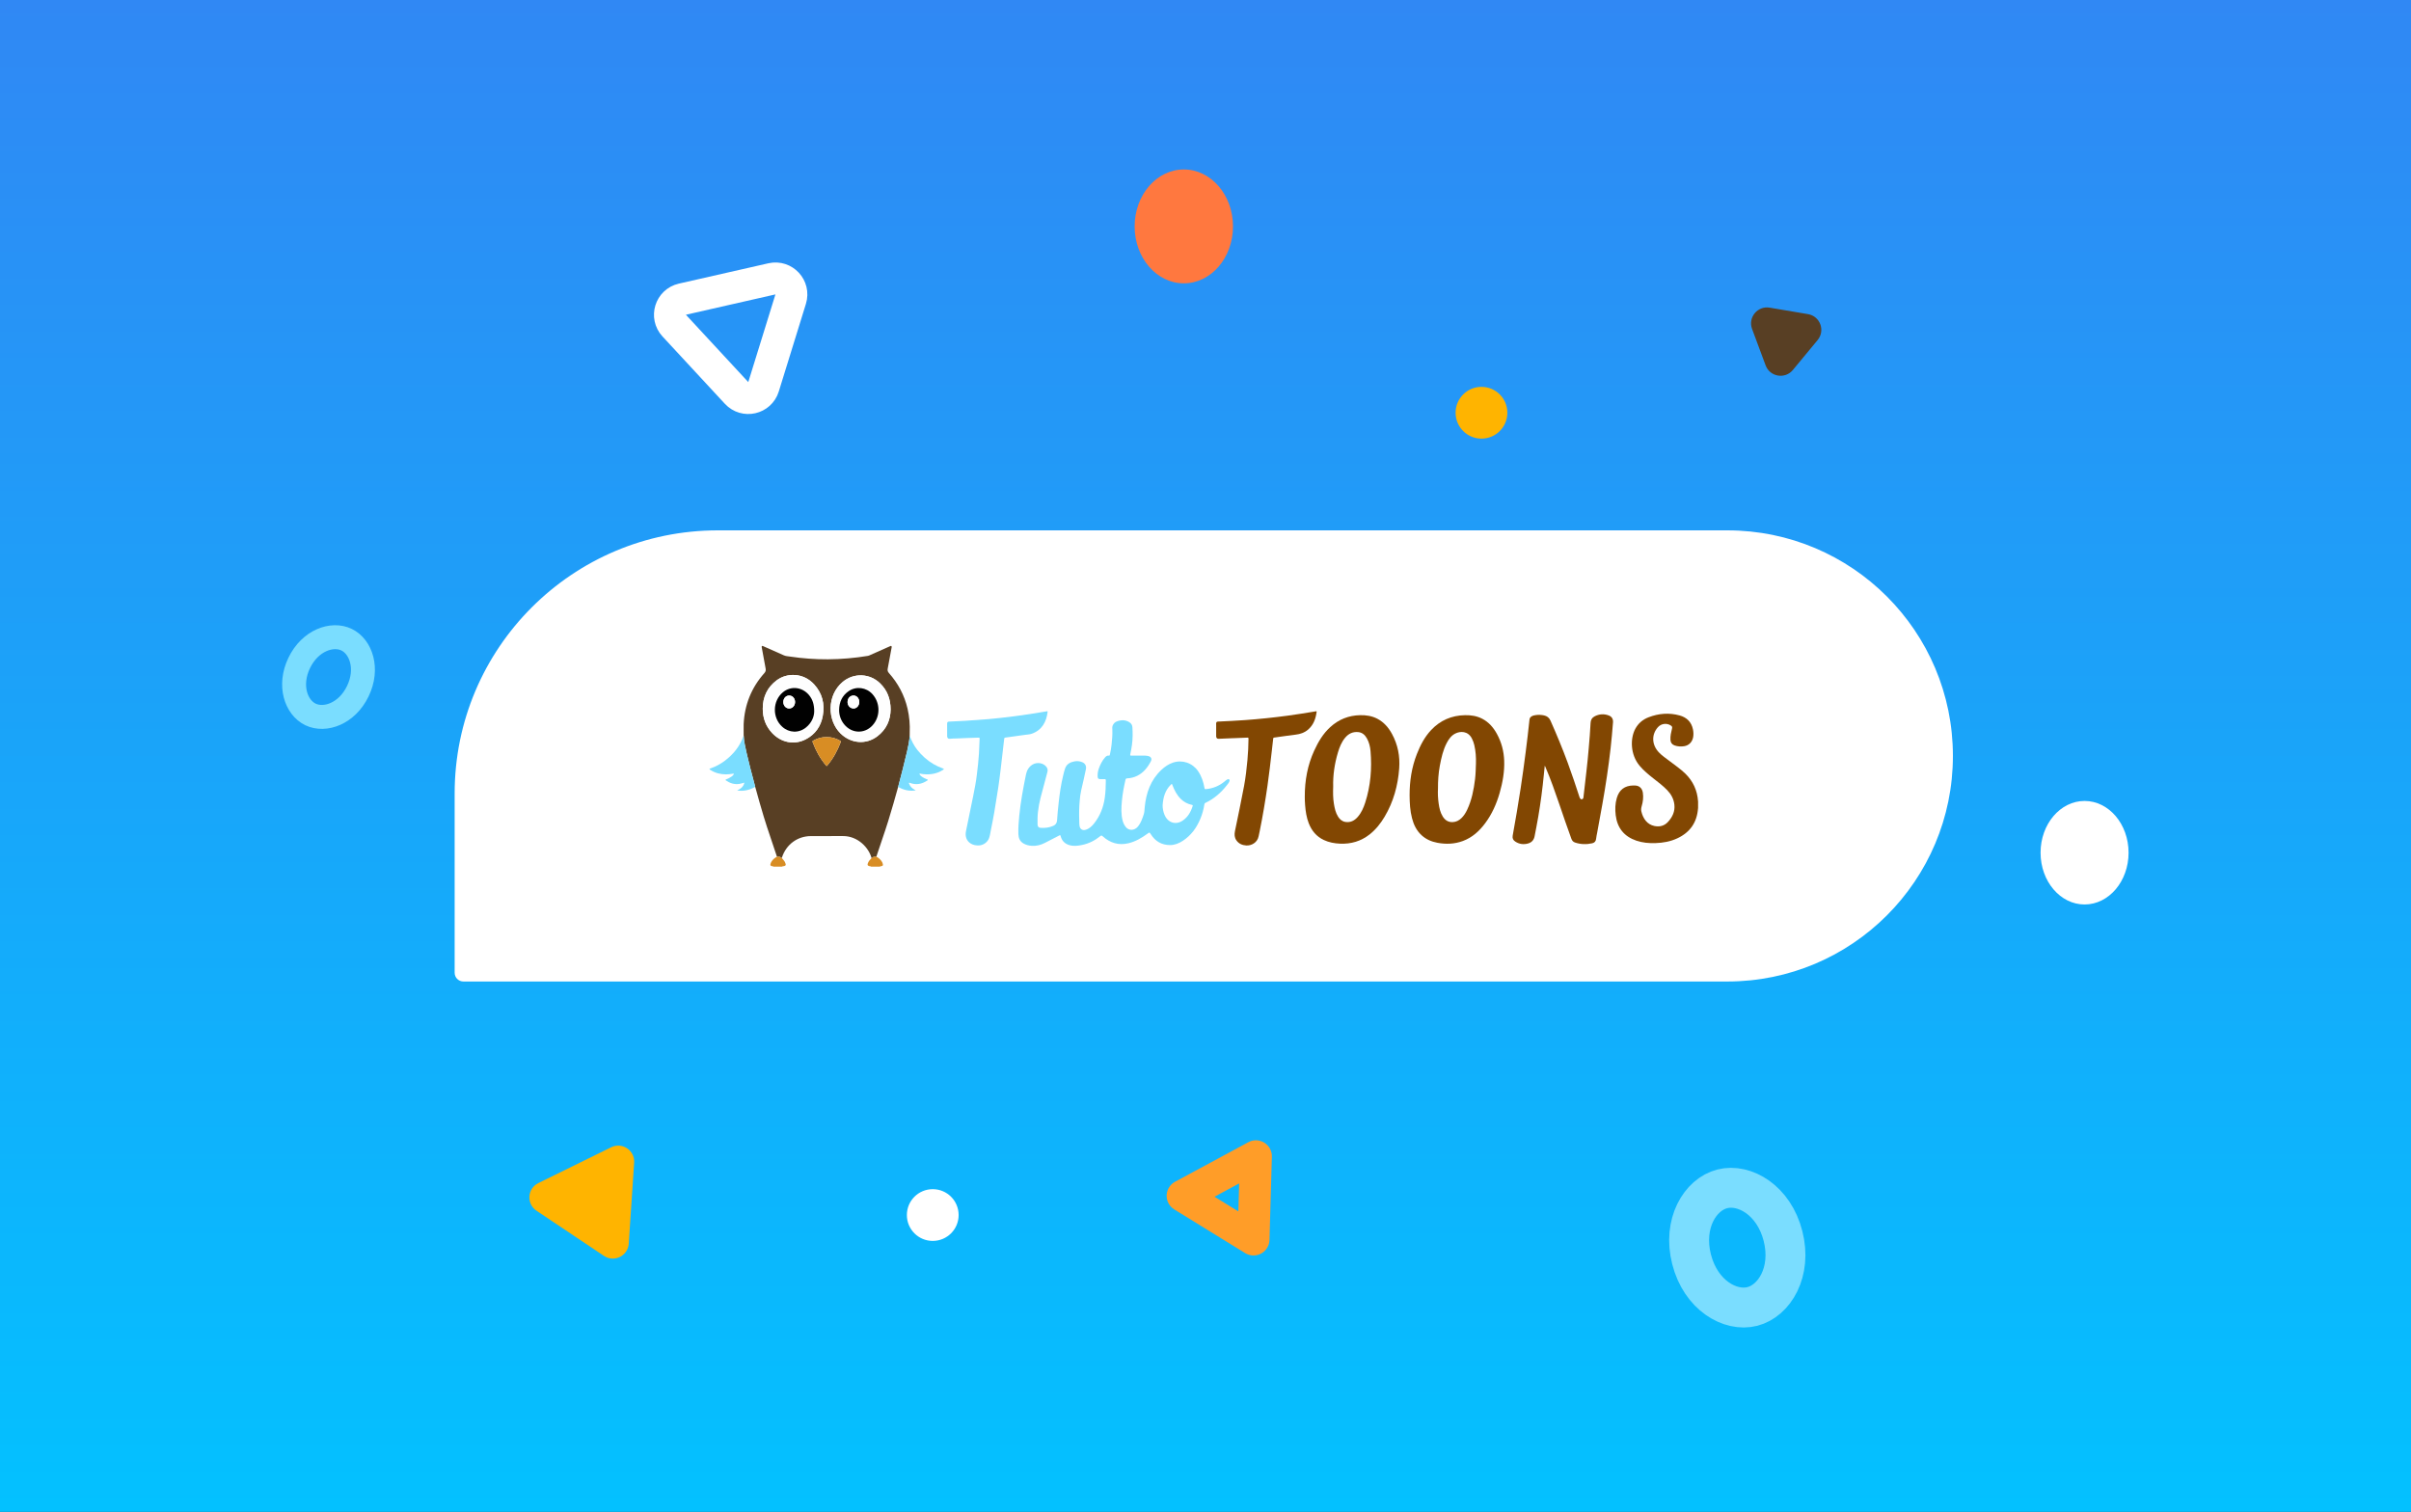<?xml version="1.0" encoding="UTF-8"?>
<svg xmlns="http://www.w3.org/2000/svg" width="700" height="439" viewBox="0 0 700 439" fill="none">
  <rect x="0" y="0" width="700" height="439" fill="#333333" stroke="none"/>
  <rect width="700" height="439" fill="url(#paint0_linear_802_1020)"></rect>
  <path d="M132 230.4C132 188.205 166.205 154 208.4 154H501.5C537.675 154 567 183.325 567 219.5V219.5C567 255.675 537.675 285 501.5 285H134.547C133.14 285 132 283.86 132 282.453V230.4Z" fill="white"></path>
  <path d="M252.885 251.638C252.732 251.503 252.533 251.539 252.357 251.488C251.927 251.364 251.807 251.178 251.945 250.742C252.146 250.101 252.589 249.626 253.045 249.167C253.443 248.79 253.884 248.555 254.448 248.742C255.025 249.067 255.534 249.473 255.923 250.021C256.116 250.282 256.251 250.583 256.317 250.902C256.392 251.289 256.331 251.381 255.953 251.495C255.789 251.546 255.596 251.495 255.46 251.641L252.885 251.638Z" fill="#D88D24"></path>
  <path d="M226.981 249.13C227.186 249.376 227.394 249.618 227.594 249.868C227.702 249.994 227.797 250.132 227.876 250.28C228.363 251.28 228.119 251.428 227.282 251.56C227.21 251.572 227.111 251.533 227.067 251.638H224.563C224.412 251.504 224.212 251.544 224.038 251.488C223.759 251.398 223.599 251.27 223.689 250.916C223.931 249.959 224.588 249.37 225.362 248.872C225.434 248.828 225.505 248.788 225.572 248.745C225.915 248.664 226.252 248.627 226.564 248.852C226.701 248.95 226.844 249.041 226.981 249.13Z" fill="#D88D24"></path>
  <path d="M493.062 234.727L492.996 234.683C492.996 234.01 492.996 233.336 492.996 232.662L493.059 232.622L493.062 234.727Z" fill="#D88D24"></path>
  <path d="M226.981 249.129C226.842 249.037 226.7 248.949 226.565 248.852C226.253 248.626 225.916 248.663 225.573 248.745C224.326 244.873 222.926 241.054 221.751 237.158C220.912 234.379 220.12 231.587 219.354 228.786C219.325 228.682 219.293 228.579 219.261 228.475C219.161 228.078 219.064 227.681 218.959 227.286C218.208 224.468 217.449 221.654 216.803 218.81C216.414 217.095 216.003 215.382 215.911 213.615C215.945 212.503 215.861 211.391 215.911 210.279C216.172 204.596 218.182 199.644 221.94 195.424C222.285 195.036 222.392 194.652 222.294 194.139C221.9 192.077 221.535 190.008 221.156 187.941C221.133 187.815 221.12 187.703 221.223 187.608C221.351 187.489 221.47 187.579 221.586 187.631C223.581 188.513 225.575 189.397 227.57 190.282C228.16 190.545 228.798 190.561 229.418 190.654C233.05 191.196 236.717 191.459 240.388 191.441C244.284 191.413 248.173 191.078 252.018 190.44C252.304 190.393 252.553 190.24 252.814 190.125C254.69 189.297 256.564 188.466 258.438 187.633C258.552 187.582 258.669 187.488 258.801 187.606C258.919 187.711 258.904 187.839 258.879 187.973C258.498 190.039 258.127 192.107 257.73 194.168C257.637 194.653 257.73 195.027 258.058 195.394C260.73 198.398 262.585 201.848 263.5 205.8C264.021 208.076 264.229 210.413 264.119 212.747C264.106 213.037 264.114 213.328 264.113 213.619C264.023 215.192 263.689 216.722 263.341 218.25C262.561 221.681 261.647 225.077 260.765 228.481C259.839 231.835 258.884 235.181 257.851 238.504C256.797 241.894 255.584 245.229 254.485 248.607C254.47 248.653 254.461 248.7 254.449 248.747C253.885 248.56 253.448 248.795 253.046 249.171C252.278 246.208 249.1 242.723 244.709 242.766C241.6 242.796 238.491 242.752 235.382 242.776C231.484 242.807 228.245 245.234 227.024 248.997L226.981 249.129ZM221.457 205.762C221.45 208.481 222.315 210.85 224.17 212.833C226.792 215.631 230.588 216.408 233.941 214.673C236.682 213.255 238.344 210.907 238.887 207.831C239.495 204.396 238.75 201.312 236.358 198.707C233.242 195.314 228.513 195.291 225.508 197.536C222.793 199.566 221.469 202.341 221.457 205.762V205.762ZM258.577 206.017C258.571 202.947 257.612 200.493 255.585 198.483C254.146 197.042 252.229 196.196 250.21 196.111C248.19 196.025 246.211 196.705 244.658 198.02C240.026 201.919 240.168 209.197 244.051 212.992C247.047 215.916 251.403 216.316 254.727 213.804C257.337 211.823 258.551 209.094 258.577 206.014V206.017ZM239.996 214.034C238.62 213.986 237.328 214.378 236.107 215.063C235.892 215.182 235.864 215.297 235.946 215.518C236.871 218 238.13 220.281 239.847 222.294C239.991 222.466 240.038 222.458 240.18 222.294C241.897 220.28 243.141 217.988 244.08 215.513C244.167 215.282 244.116 215.185 243.908 215.07C242.699 214.389 241.42 213.991 239.996 214.034V214.034Z" fill="#583F24"></path>
  <path d="M330.742 219.411C331.431 219.451 332.279 219.338 333.12 219.476C333.261 219.498 333.4 219.532 333.535 219.577C334.229 219.809 334.49 220.367 334.149 221.03C333.231 222.809 332.037 224.334 330.214 225.253C329.293 225.713 328.287 225.972 327.261 226.013C326.954 226.028 326.831 226.146 326.764 226.444C326.299 228.467 325.913 230.505 325.726 232.572C325.55 234.52 325.44 236.48 325.975 238.404C326.146 239.023 326.434 239.601 326.824 240.106C327.722 241.283 329.384 241.228 330.401 239.985C331.244 238.956 331.651 237.72 332.065 236.482C332.291 235.805 332.28 235.107 332.351 234.411C332.748 230.233 334.08 226.476 337.196 223.546C338.174 222.627 339.265 221.878 340.544 221.446C341.851 220.999 343.266 220.994 344.577 221.431C345.888 221.869 347.024 222.726 347.816 223.873C348.857 225.366 349.4 227.055 349.71 228.831C349.758 229.109 349.853 229.164 350.097 229.142C352.134 228.959 353.952 228.228 355.54 226.917C355.799 226.704 356.036 226.462 356.345 226.319C356.523 226.238 356.709 226.174 356.876 226.334C357.044 226.495 357.024 226.672 356.948 226.869C356.779 227.321 356.461 227.669 356.174 228.038C354.487 230.203 352.463 231.951 349.986 233.126C349.762 233.232 349.7 233.385 349.668 233.592C349.452 235.026 349.06 236.427 348.501 237.761C347.417 240.388 345.8 242.586 343.421 244.147C342.277 244.9 341.022 245.4 339.634 245.383C337.246 245.357 335.413 244.283 334.131 242.248C333.743 241.633 333.761 241.637 333.156 242.077C331.472 243.302 329.704 244.354 327.659 244.847C324.784 245.542 322.293 244.775 320.126 242.812C319.871 242.582 319.731 242.556 319.457 242.781C317.903 244.052 316.158 244.939 314.194 245.345C312.978 245.597 311.754 245.759 310.522 245.41C309.196 245.033 308.333 244.189 307.958 242.841C307.846 242.438 307.848 242.437 307.474 242.631C306.105 243.338 304.735 244.046 303.365 244.753C302.175 245.365 300.916 245.69 299.573 245.603C298.715 245.547 297.879 245.35 297.122 244.901C296.104 244.296 295.708 243.338 295.673 242.199C295.618 240.421 295.75 238.651 295.925 236.884C296.323 232.845 297.069 228.864 297.878 224.892C298.125 223.679 298.705 222.659 299.793 222.002C301.125 221.199 303.027 221.545 303.855 222.738C304.148 223.16 304.246 223.61 304.113 224.113C303.447 226.618 302.776 229.122 302.118 231.629C301.768 232.983 301.515 234.36 301.36 235.751C301.217 236.969 301.217 238.185 301.238 239.406C301.249 239.987 301.518 240.331 302.085 240.374C303.373 240.471 304.631 240.329 305.822 239.792C306.508 239.484 306.855 238.97 306.905 238.161C307.011 236.464 307.187 234.772 307.369 233.08C307.655 230.428 308.039 227.793 308.672 225.201C308.846 224.486 309.006 223.762 309.258 223.075C309.709 221.845 310.725 221.319 311.915 221.088C312.679 220.932 313.471 221.007 314.193 221.306C315.084 221.676 315.466 222.415 315.276 223.373C314.873 225.408 314.375 227.421 313.917 229.444C313.698 230.457 313.551 231.485 313.475 232.52C313.315 234.363 313.271 236.214 313.341 238.062C313.367 238.687 313.329 239.319 313.452 239.939C313.614 240.764 314.299 241.181 315.109 240.972C316.199 240.691 316.969 239.954 317.643 239.115C319.384 236.928 320.372 234.406 320.762 231.633C320.998 229.955 321.048 228.266 321.06 226.575C321.06 226.288 320.958 226.227 320.702 226.238C320.298 226.255 319.892 226.243 319.486 226.242C318.898 226.242 318.699 226.049 318.681 225.443C318.65 224.668 318.767 223.895 319.027 223.166C319.456 221.977 320.01 220.86 320.852 219.91C321.139 219.584 321.471 219.337 321.939 219.407C322.179 219.443 322.209 219.266 322.246 219.1C322.468 218.124 322.632 217.136 322.74 216.14C322.887 214.735 323.012 213.326 322.954 211.911C322.937 211.5 322.883 211.094 323.043 210.699C323.274 210.117 323.687 209.691 324.251 209.479C325.499 209.014 326.742 208.971 327.916 209.723C328.45 210.067 328.74 210.546 328.785 211.216C328.838 212.015 328.846 212.809 328.843 213.607C328.835 215.438 328.544 217.235 328.161 219.018C328.094 219.332 328.152 219.421 328.468 219.412C329.18 219.397 329.884 219.411 330.742 219.411ZM337.552 233.845C337.552 234.78 337.735 235.706 338.091 236.568C339.029 238.894 341.354 239.652 343.385 238.271C344.892 237.248 345.746 235.757 346.275 234.036C346.346 233.807 346.244 233.745 346.041 233.706C344.843 233.465 343.738 232.88 342.858 232.02C341.682 230.878 340.969 229.457 340.391 227.95C340.239 227.551 340.241 227.552 339.931 227.856C338.262 229.494 337.696 231.583 337.552 233.845Z" fill="#7ADDFF"></path>
  <path d="M448.491 222.399C448.407 223.226 448.319 224.052 448.239 224.88C447.843 228.983 447.309 233.067 446.614 237.129C446.287 239.034 445.922 240.931 445.55 242.828C445.34 243.898 444.719 244.609 443.69 244.909C442.362 245.295 441.094 245.132 439.928 244.359C439.318 243.955 439.046 243.422 439.19 242.633C440.016 238.106 440.779 233.569 441.48 229.021C442.023 225.523 442.489 222.014 442.945 218.503C443.358 215.315 443.732 212.123 444.067 208.927C444.108 208.528 444.321 208.231 444.655 208.023C445.039 207.784 445.467 207.688 445.908 207.634C446.701 207.528 447.507 207.561 448.289 207.73C449.148 207.924 449.772 208.372 450.157 209.237C451.957 213.289 453.657 217.382 455.19 221.545C456.403 224.836 457.509 228.165 458.6 231.502C458.787 232.074 459.184 232.266 459.544 231.954C459.597 231.906 459.641 231.848 459.672 231.783C459.703 231.718 459.721 231.647 459.724 231.575C460.016 229.028 460.308 226.483 460.601 223.938C460.861 221.681 461.086 219.42 461.276 217.155C461.48 214.746 461.69 212.337 461.803 209.923C461.844 209.036 462.205 208.409 462.947 208.02C464.282 207.319 465.683 207.211 467.097 207.753C467.99 208.096 468.385 208.811 468.313 209.749C468.122 212.256 467.896 214.764 467.619 217.26C467.322 219.938 466.956 222.608 466.569 225.275C465.766 230.81 464.719 236.302 463.714 241.801C463.606 242.395 463.461 242.986 463.403 243.585C463.332 244.312 462.922 244.72 462.279 244.863C460.597 245.239 458.917 245.197 457.275 244.64C456.762 244.467 456.43 244.1 456.235 243.572C455.004 240.237 453.874 236.867 452.721 233.503C451.467 229.843 450.191 226.189 448.657 222.636L448.558 222.409L448.491 222.399Z" fill="#824702"></path>
  <path d="M409.258 230.934C409.25 226.809 409.861 222.794 411.372 218.947C412.369 216.41 413.611 214.005 415.491 212.002C418.167 209.15 421.461 207.74 425.333 207.667C427.101 207.634 428.798 207.885 430.385 208.722C432.262 209.709 433.585 211.244 434.598 213.087C435.928 215.506 436.619 218.107 436.721 220.871C436.839 224.069 436.281 227.178 435.407 230.232C434.498 233.411 433.173 236.392 431.194 239.049C429.486 241.34 427.437 243.192 424.74 244.196C422.33 245.092 419.858 245.188 417.348 244.722C415.631 244.402 414.065 243.74 412.751 242.541C411.282 241.204 410.451 239.489 409.958 237.581C409.393 235.404 409.271 233.175 409.258 230.934ZM417.496 228.934C417.421 230.39 417.486 231.851 417.692 233.294C417.883 234.627 418.163 235.937 418.888 237.096C419.563 238.174 420.5 238.777 421.801 238.713C422.793 238.664 423.608 238.235 424.31 237.556C425.026 236.862 425.548 236.029 425.972 235.127C427.3 232.312 427.888 229.299 428.262 226.23C428.443 224.728 428.469 223.217 428.519 221.708C428.578 219.911 428.453 218.134 428.051 216.38C427.895 215.697 427.653 215.037 427.331 214.417C426.205 212.237 423.993 212.237 422.485 213.019C421.344 213.614 420.625 214.622 420.043 215.734C418.967 217.785 418.476 220.027 418.045 222.283C417.614 224.539 417.483 226.834 417.496 228.934Z" fill="#824702"></path>
  <path d="M378.825 231.36C378.815 226.537 379.652 222.149 381.55 217.987C382.719 215.426 384.131 213.032 386.23 211.121C388.699 208.872 391.59 207.733 394.905 207.665C396.647 207.629 398.323 207.883 399.888 208.699C401.786 209.693 403.128 211.243 404.146 213.113C405.843 216.227 406.496 219.575 406.238 223.104C405.873 228.103 404.57 232.823 402.01 237.141C400.848 239.103 399.453 240.869 397.658 242.284C395.133 244.275 392.255 245.109 389.082 244.976C387.437 244.904 385.843 244.617 384.342 243.907C382.224 242.904 380.826 241.232 379.977 239.052C379.322 237.371 379.064 235.607 378.922 233.819C378.85 232.919 378.817 232.013 378.825 231.36ZM387.07 228.38C387.005 230.169 387.014 231.774 387.276 233.368C387.49 234.696 387.776 236.004 388.507 237.157C389.008 237.949 389.685 238.523 390.634 238.669C392.088 238.891 393.234 238.302 394.181 237.229C395.254 236.015 395.887 234.557 396.376 233.036C397.941 228.177 398.343 223.183 397.917 218.113C397.809 216.825 397.504 215.562 396.866 214.415C396.293 213.393 395.506 212.678 394.298 212.574C392.735 212.439 391.491 213.057 390.507 214.258C389.481 215.509 388.898 216.985 388.442 218.518C387.466 221.79 386.983 225.136 387.07 228.379V228.38Z" fill="#824702"></path>
  <path d="M493.003 232.661C493.003 233.335 493.003 234.009 493.003 234.682C492.707 238.815 490.671 241.71 486.972 243.431C484.969 244.363 482.846 244.739 480.663 244.811C478.771 244.875 476.901 244.721 475.093 244.103C471.594 242.906 469.564 240.469 469.1 236.734C468.89 235.039 468.934 233.35 469.418 231.704C470.117 229.327 471.715 228.126 474.163 228.081C474.52 228.075 474.878 228.066 475.231 228.147C476.199 228.37 476.817 229.092 476.981 230.198C477.179 231.526 477.017 232.826 476.639 234.101C476.492 234.598 476.425 235.095 476.543 235.6C477.029 237.708 478.251 239.405 480.313 239.837C481.839 240.158 483.201 239.826 484.27 238.664C485.558 237.264 486.352 235.633 486.131 233.643C485.946 231.99 485.186 230.613 484.059 229.443C482.823 228.159 481.401 227.094 480.006 226C478.59 224.889 477.205 223.747 476.038 222.356C473.308 219.103 473.285 214.429 474.781 211.636C475.644 210.028 476.97 208.921 478.631 208.28C481.578 207.142 484.614 206.899 487.67 207.747C489.716 208.316 491.1 209.637 491.534 211.827C491.681 212.526 491.703 213.247 491.6 213.955C491.372 215.408 490.398 216.451 488.966 216.676C488.032 216.822 487.09 216.774 486.18 216.447C485.433 216.179 485.047 215.647 484.994 214.848C484.922 213.732 485.181 212.664 485.438 211.595C485.556 211.106 485.489 210.921 485.08 210.651C484.502 210.28 483.814 210.126 483.135 210.216C482.457 210.306 481.83 210.634 481.365 211.143C479.44 213.282 479.541 216.25 481.623 218.459C482.534 219.427 483.645 220.145 484.686 220.95C486.249 222.158 487.894 223.255 489.319 224.644C491.561 226.841 492.789 229.514 493.003 232.661Z" fill="#824702"></path>
  <path d="M358.136 214.338C356.697 214.399 355.258 214.458 353.819 214.523C353.368 214.543 353.104 214.287 353.097 213.786C353.092 212.745 353.097 211.705 353.097 210.665C353.097 210.471 353.082 210.277 353.091 210.083C353.11 209.682 353.251 209.542 353.639 209.524C356.28 209.401 358.92 209.286 361.558 209.088C365.633 208.787 369.696 208.366 373.747 207.823C376.508 207.449 379.259 207.01 382.007 206.55C382.141 206.527 382.298 206.437 382.263 206.708C381.998 208.717 381.343 210.529 379.759 211.877C378.718 212.761 377.51 213.164 376.169 213.319C374.076 213.561 371.993 213.894 369.904 214.177C369.689 214.207 369.672 214.331 369.654 214.494C369.523 215.657 369.391 216.822 369.258 217.988C368.869 221.373 368.483 224.757 367.999 228.13C367.368 232.543 366.628 236.936 365.744 241.304C365.641 241.813 365.52 242.317 365.422 242.826C365.065 244.691 363.293 245.593 361.834 245.5C360.659 245.427 359.652 244.997 358.957 243.992C358.399 243.186 358.362 242.28 358.552 241.347C359.445 236.973 360.386 232.606 361.199 228.215C361.661 225.719 361.947 223.2 362.179 220.669C362.366 218.622 362.465 216.571 362.484 214.515C362.484 214.225 362.393 214.177 362.139 214.188C360.807 214.249 359.474 214.294 358.142 214.345C358.14 214.343 358.138 214.341 358.136 214.338V214.338Z" fill="#824702"></path>
  <path d="M274.987 211.948C274.987 211.343 274.987 210.739 274.987 210.131C274.987 209.695 275.136 209.55 275.565 209.531C277.11 209.458 278.655 209.406 280.198 209.306C282.512 209.156 284.825 208.994 287.138 208.797C289.436 208.601 291.724 208.319 294.013 208.036C297.258 207.633 300.486 207.134 303.707 206.577C303.804 206.57 303.899 206.556 303.994 206.537C304.165 206.484 304.177 206.581 304.162 206.706C303.821 209.55 302.548 212.011 299.548 213.056C298.929 213.274 298.24 213.287 297.582 213.38C295.663 213.653 293.744 213.92 291.824 214.183C291.646 214.208 291.585 214.291 291.566 214.46C291.483 215.203 291.389 215.945 291.304 216.687C291.176 217.788 291.049 218.891 290.924 219.993C290.788 221.167 290.661 222.341 290.514 223.513C290.299 225.235 290.092 226.96 289.833 228.674C289.463 231.128 289.067 233.579 288.646 236.026C288.359 237.701 288.016 239.369 287.688 241.034C287.537 241.802 287.429 242.58 287.174 243.324C286.765 244.515 285.528 245.423 284.292 245.479C283.416 245.519 282.582 245.406 281.822 244.929C280.633 244.179 280.146 242.875 280.463 241.329C281.163 237.942 281.867 234.556 282.549 231.165C282.968 229.086 283.374 227.003 283.622 224.894C283.866 222.847 284.116 220.801 284.233 218.74C284.31 217.378 284.341 216.014 284.412 214.653C284.436 214.184 284.412 214.178 283.97 214.193C281.9 214.266 279.83 214.315 277.763 214.424C277.087 214.46 276.404 214.42 275.732 214.522C275.303 214.585 275.001 214.274 274.991 213.795C274.978 213.181 274.988 212.565 274.987 211.948Z" fill="#7ADDFF"></path>
  <path d="M215.91 213.615C216.002 215.382 216.411 217.095 216.802 218.81C217.446 221.654 218.207 224.469 218.958 227.286C219.064 227.681 219.16 228.079 219.26 228.475C217.563 229.504 215.59 229.808 214.025 229.517C215.048 229.046 215.87 228.446 216.118 227.255C215.592 227.393 215.116 227.558 214.609 227.63C213.188 227.832 211.933 227.412 210.767 226.623C210.546 226.474 210.651 226.384 210.83 226.311C211.395 226.081 211.946 225.824 212.444 225.463C212.651 225.319 212.83 225.139 212.973 224.93C213.017 224.865 213.087 224.785 213.039 224.698C212.977 224.589 212.872 224.648 212.783 224.661C212.09 224.773 211.396 224.862 210.691 224.853C209.124 224.831 207.656 224.458 206.319 223.61C206.268 223.578 206.22 223.537 206.17 223.509C206.087 223.456 205.997 223.389 206 223.291C206.005 223.145 206.159 223.166 206.248 223.134C207.749 222.617 209.162 221.866 210.437 220.908C212.89 219.047 214.801 216.75 215.832 213.771C215.854 213.717 215.88 213.665 215.91 213.615V213.615Z" fill="#7ADDFF"></path>
  <path d="M260.766 228.479C261.648 225.075 262.561 221.679 263.341 218.248C263.689 216.722 264.024 215.19 264.113 213.617C264.65 215.095 265.336 216.488 266.314 217.723C267.646 219.406 269.21 220.812 271.057 221.891C271.907 222.376 272.797 222.786 273.717 223.115C273.826 223.155 273.997 223.164 274.008 223.285C274.019 223.407 273.868 223.504 273.76 223.57C272.882 224.13 271.907 224.514 270.887 224.702C269.654 224.919 268.393 224.9 267.167 224.646C267.087 224.639 267.006 224.639 266.926 224.646C267.036 225.067 267.339 225.3 267.641 225.525C268.086 225.853 268.588 226.076 269.099 226.278C269.202 226.318 269.364 226.332 269.37 226.475C269.375 226.589 269.238 226.631 269.149 226.689C267.619 227.685 265.998 227.985 264.251 227.358C264.148 227.321 264.02 227.202 263.928 227.308C263.836 227.414 263.948 227.539 263.988 227.646C264.253 228.356 264.751 228.858 265.397 229.218C265.566 229.301 265.726 229.4 265.875 229.513C264.05 229.781 262.347 229.439 260.766 228.479Z" fill="#7ADDFF"></path>
  <path d="M221.455 205.763C221.467 202.342 222.792 199.566 225.507 197.537C228.512 195.292 233.24 195.314 236.357 198.708C238.748 201.312 239.493 204.396 238.886 207.831C238.342 210.908 236.681 213.256 233.94 214.674C230.586 216.409 226.79 215.631 224.169 212.834C222.312 210.852 221.448 208.482 221.455 205.763ZM236.389 206.529C236.389 204.518 235.92 203.124 234.944 201.903C232.992 199.462 229.609 199.069 227.283 201.026C224.27 203.56 224.186 208.383 227.108 211.028C229.099 212.831 231.922 212.934 234.007 211.236C235.62 209.922 236.378 208.171 236.389 206.529Z" fill="#FEFEFE"></path>
  <path d="M258.576 206.015C258.55 209.092 257.336 211.821 254.722 213.796C251.399 216.308 247.042 215.908 244.047 212.984C240.163 209.193 240.021 201.915 244.654 198.012C246.207 196.697 248.187 196.016 250.207 196.102C252.228 196.188 254.145 197.035 255.584 198.478C257.611 200.495 258.57 202.948 258.576 206.015ZM243.633 206.103C243.603 207.638 244.118 209.133 245.085 210.314C247.446 213.216 251.488 213.134 253.728 210.136C255.644 207.574 255.461 203.95 253.299 201.551C251.531 199.588 248.609 199.187 246.437 200.662C244.544 201.95 243.655 203.808 243.633 206.105V206.103Z" fill="#FEFEFE"></path>
  <path d="M239.994 214.034C241.418 213.991 242.697 214.389 243.907 215.068C244.114 215.183 244.166 215.28 244.079 215.511C243.14 217.986 241.896 220.278 240.179 222.292C240.036 222.458 239.993 222.466 239.846 222.292C238.129 220.279 236.87 217.998 235.945 215.516C235.862 215.298 235.892 215.18 236.106 215.061C237.327 214.379 238.619 213.986 239.994 214.034Z" fill="#D88D24"></path>
  <path d="M236.391 206.529C236.38 208.171 235.622 209.922 234.009 211.236C231.924 212.934 229.101 212.831 227.11 211.028C224.188 208.383 224.272 203.56 227.285 201.026C229.611 199.07 232.994 199.462 234.946 201.903C235.922 203.124 236.388 204.518 236.391 206.529ZM229.127 205.715C230.096 205.71 230.84 204.884 230.831 203.826C230.821 202.748 230.084 201.959 229.098 201.971C228.143 201.982 227.429 202.792 227.432 203.856C227.435 204.904 228.181 205.724 229.127 205.715V205.715Z" fill="#010101"></path>
  <path d="M243.632 206.105C243.656 203.809 244.543 201.95 246.434 200.665C248.605 199.19 251.528 199.594 253.296 201.553C255.46 203.952 255.642 207.577 253.725 210.139C251.485 213.136 247.442 213.219 245.082 210.316C244.116 209.135 243.601 207.64 243.632 206.105ZM249.474 203.834C249.47 202.865 248.839 202.067 248.006 201.98C247.069 201.883 246.322 202.45 246.12 203.415C245.859 204.657 246.73 205.776 247.908 205.715C248.783 205.67 249.477 204.834 249.474 203.835V203.834Z" fill="#010101"></path>
  <path d="M229.125 205.715C228.179 205.721 227.433 204.904 227.43 203.855C227.43 202.791 228.145 201.981 229.096 201.97C230.083 201.959 230.82 202.747 230.829 203.825C230.838 204.884 230.094 205.71 229.125 205.715Z" fill="#FEFEFE"></path>
  <path d="M249.475 203.835C249.475 204.835 248.784 205.67 247.912 205.716C246.732 205.777 245.86 204.657 246.123 203.415C246.326 202.451 247.072 201.884 248.009 201.981C248.84 202.066 249.472 202.865 249.475 203.835Z" fill="#FEFEFE"></path>
  <ellipse cx="343.704" cy="65.74" rx="14.278" ry="16.533" fill="#FF783F"></ellipse>
  <ellipse cx="605.225" cy="247.602" rx="12.775" ry="15.03" fill="white"></ellipse>
  <circle cx="270.81" cy="352.811" r="7.515" fill="white"></circle>
  <circle cx="430.126" cy="119.848" r="7.515" fill="#FFB400"></circle>
  <path d="M517.671 358.897C520.335 369.337 515.166 377.725 508.757 379.361C502.348 380.997 493.792 376.111 491.127 365.671C488.463 355.231 493.632 346.842 500.041 345.207C506.45 343.571 515.006 348.457 517.671 358.897Z" stroke="#7ADDFF" stroke-width="11.585"></path>
  <path d="M103.889 200.7C100.727 207.257 94.332 209.468 90.147 207.45C85.962 205.431 83.712 199.05 86.874 192.493C90.037 185.937 96.431 183.725 100.616 185.744C104.802 187.762 107.052 194.144 103.889 200.7Z" stroke="#7ADDFF" stroke-width="6.951"></path>
  <path d="M508.689 95.518C507.446 92.175 510.288 88.739 513.805 89.334L524.929 91.215C528.446 91.81 530 95.989 527.727 98.738L520.535 107.431C518.262 110.179 513.865 109.436 512.622 106.092L508.689 95.518Z" fill="#583F24"></path>
  <path d="M155.754 351.55C152.79 349.565 153.085 345.116 156.286 343.542L177.444 333.133C180.645 331.558 184.35 334.039 184.113 337.598L182.549 361.126C182.312 364.685 178.311 366.653 175.347 364.669L155.754 351.55Z" fill="#FFB400"></path>
  <path d="M195.743 94.544C193.319 91.927 194.637 87.668 198.115 86.877L224.105 80.97C227.583 80.179 230.613 83.451 229.559 86.858L221.679 112.32C220.625 115.727 216.277 116.715 213.853 114.098L195.743 94.544Z" stroke="white" stroke-width="9.268" stroke-linejoin="round"></path>
  <path d="M343.353 347.229L364.636 335.742L363.943 359.917L343.353 347.229Z" stroke="#FF9D28" stroke-width="9.268" stroke-linejoin="round"></path>
  <defs>
    <linearGradient id="paint0_linear_802_1020" x1="350" y1="0" x2="350" y2="439" gradientUnits="userSpaceOnUse">
      <stop stop-color="#3088F4"></stop>
      <stop offset="1" stop-color="#03C1FF"></stop>
    </linearGradient>
  </defs>
</svg>
